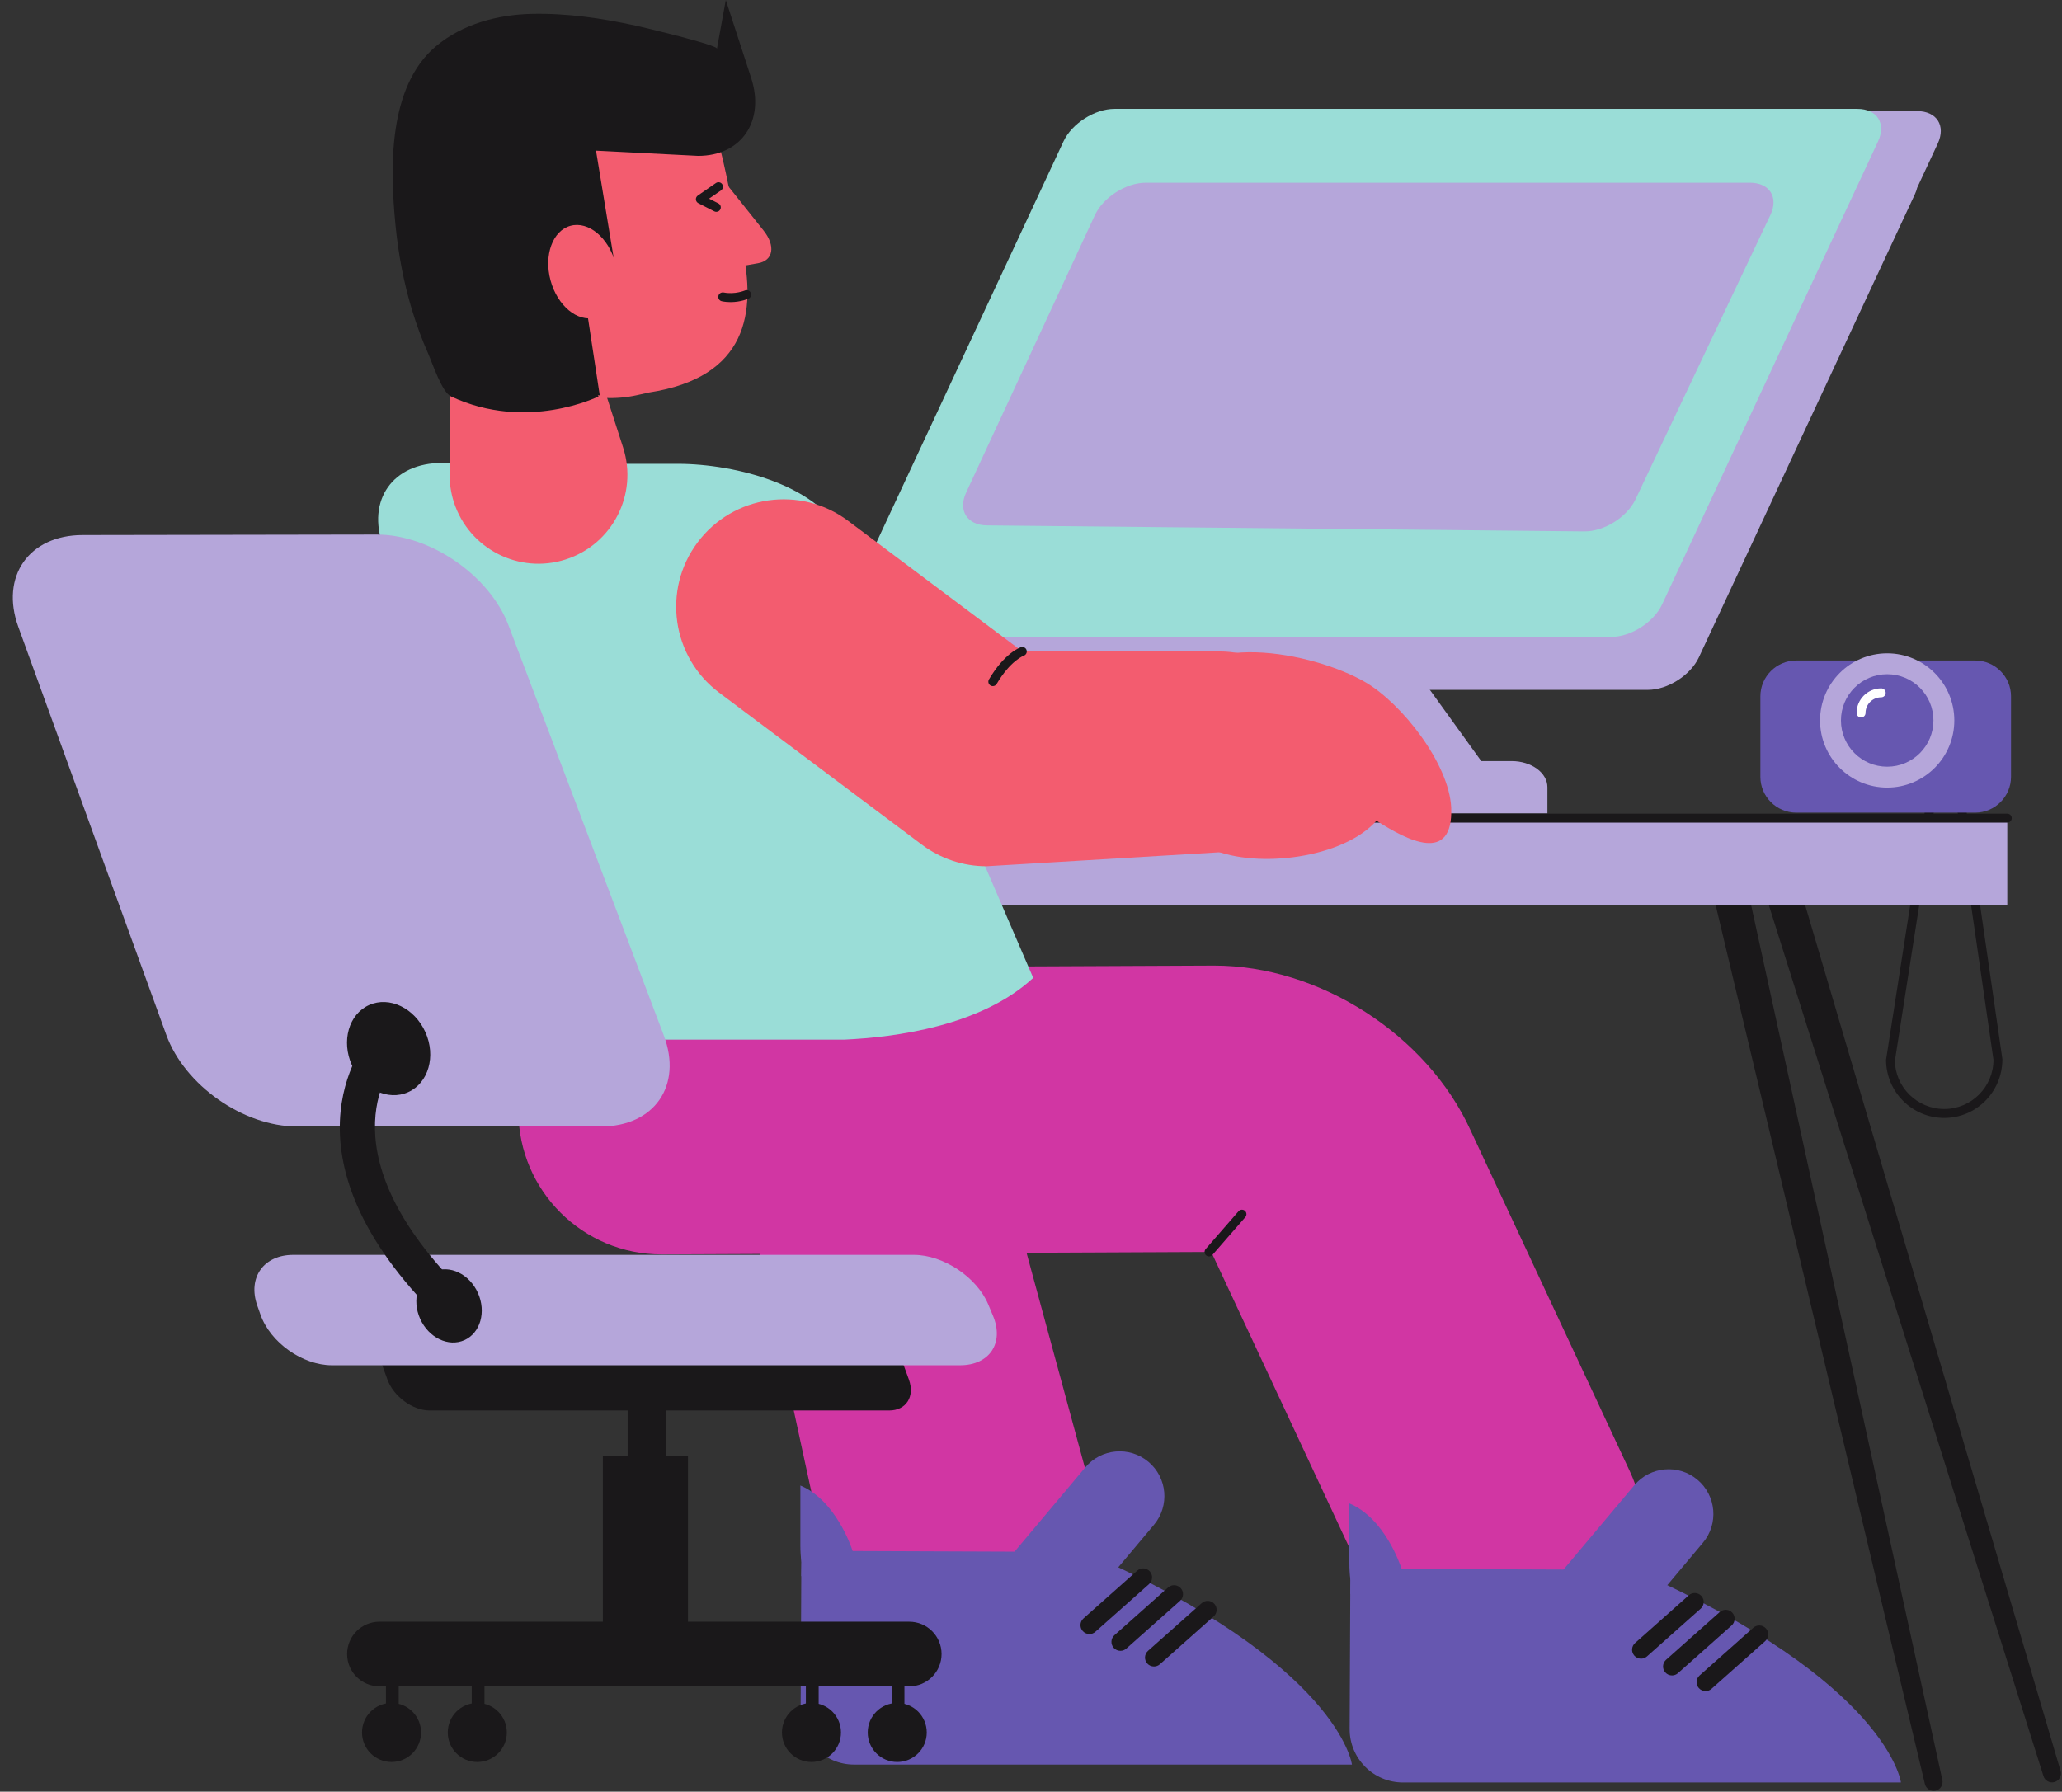 <?xml version="1.0" encoding="UTF-8"?><svg xmlns="http://www.w3.org/2000/svg" xmlns:xlink="http://www.w3.org/1999/xlink" height="1521.8" preserveAspectRatio="xMidYMid meet" version="1.0" viewBox="345.7 465.7 1751.1 1521.8" width="1751.1" zoomAndPan="magnify"><rect x="345.7" y="465.7" width="1751.1" height="1521.8" fill="#333333" stroke="none"/><g><g id="change1_1"><path d="M 1996.781 1415.238 C 1969.539 1415.238 1947.383 1393.078 1947.383 1365.828 L 1980.988 1150.512 L 1988.508 1151.691 L 1954.93 1366.426 C 1954.98 1388.887 1973.734 1407.637 1996.781 1407.637 C 2019.844 1407.637 2038.609 1388.887 2038.609 1365.828 L 2007.59 1151.641 L 2015.109 1150.551 L 2046.18 1365.289 C 2046.203 1393.078 2024.047 1415.238 1996.781 1415.238" fill="#1a181a"/></g><g id="change1_2"><path d="M 1874.473 1220.242 L 2095.602 1969.828 C 2096.801 1973.859 2094.496 1978.078 2090.457 1979.27 C 2086.484 1980.441 2082.316 1978.199 2081.066 1974.27 L 1846.082 1228.91 C 1843.613 1221.09 1847.961 1212.75 1855.785 1210.289 C 1863.605 1207.82 1871.941 1212.16 1874.398 1219.98 C 1874.438 1220.039 1874.461 1220.18 1874.473 1220.242" fill="#1a181a"/></g><g id="change1_3"><path d="M 1828.352 1214.074 L 1995.203 1977.562 C 1996.098 1981.672 1993.516 1985.711 1989.41 1986.621 C 1985.348 1987.5 1981.34 1984.961 1980.375 1980.949 L 1799.402 1220.688 C 1797.492 1212.715 1802.426 1204.707 1810.426 1202.797 C 1818.383 1200.898 1826.395 1205.82 1828.305 1213.805 C 1828.316 1213.867 1828.352 1214.012 1828.352 1214.074" fill="#1a181a"/></g><g id="change2_1"><path d="M 2050.328 1234.715 L 906.316 1234.715 L 906.316 1158.691 L 2050.328 1158.691 L 2050.328 1234.715" fill="#b5a6da"/></g><g id="change1_4"><path d="M 2050.32 1164.398 L 1300.969 1164.398 C 1298.875 1164.398 1297.16 1162.699 1297.16 1160.594 C 1297.16 1158.5 1298.875 1156.801 1300.969 1156.801 L 2050.32 1156.801 C 2052.414 1156.801 2054.125 1158.5 2054.125 1160.594 C 2054.125 1162.699 2052.414 1164.398 2050.32 1164.398" fill="#1a181a"/></g><g id="change2_2"><path d="M 1473.562 1156.496 L 1473.562 1112.137 L 1629.402 1112.137 C 1646.172 1112.137 1659.797 1122.066 1659.797 1134.328 L 1659.797 1156.496 L 1473.562 1156.496" fill="#b5a6da"/></g><g id="change2_3"><path d="M 1973.734 560.074 L 1342.816 560.074 C 1326.105 560.074 1306.637 572.48 1299.586 587.633 L 1116.121 981.004 C 1115.242 982.93 1114.582 984.781 1114.172 986.598 L 1096.672 1024.086 C 1089.613 1039.227 1097.523 1051.637 1114.234 1051.637 L 1745.16 1051.637 C 1761.883 1051.637 1781.34 1039.227 1788.402 1024.086 L 1971.844 630.715 C 1972.742 628.789 1973.391 626.941 1973.82 625.125 L 1991.289 587.633 C 1998.363 572.48 1990.445 560.074 1973.734 560.074" fill="#b5a6da"/></g><g id="change2_4"><path d="M 1546.738 1033.281 L 1618.941 1133.371 L 1289.559 1130.84 L 1344.039 1033.281 L 1546.738 1033.281" fill="#b5a6da"/></g><g id="change3_1"><path d="M 1757.168 979.117 C 1750.094 994.27 1730.633 1006.672 1713.914 1006.672 L 1083 1006.672 C 1066.281 1006.672 1058.371 994.27 1065.441 979.117 L 1248.875 585.746 C 1255.949 570.598 1275.426 558.18 1292.141 558.18 L 1923.055 558.18 C 1939.762 558.18 1947.672 570.598 1940.609 585.746 L 1757.168 979.117" fill="#9addd7"/></g><g id="change4_1"><path d="M 1619.66 1888.457 C 1573.883 1888.457 1530.023 1862.488 1509.379 1818.27 L 1375.152 1530.797 C 1374.352 1530.188 1373.359 1529.547 1372.465 1529.066 L 908.137 1531.156 C 907.93 1531.156 907.754 1531.156 907.562 1531.156 C 840.645 1531.156 786.262 1477.078 785.957 1410.086 C 785.656 1342.914 839.863 1288.227 907.035 1287.926 L 1375.797 1285.82 C 1376.176 1285.82 1376.543 1285.82 1376.91 1285.82 C 1466.094 1285.82 1557.543 1344.512 1594.551 1425.766 L 1729.793 1715.348 C 1758.215 1776.207 1731.898 1848.586 1671.051 1877 C 1654.418 1884.777 1636.898 1888.457 1619.66 1888.457" fill="#d136a3"/></g><g id="change5_1"><path d="M 1537.227 1979.652 C 1512.035 1979.652 1491.699 1959.23 1491.844 1934.039 L 1492.387 1819.719 L 1492.543 1807.859 L 1492.543 1798.121 L 1536.012 1798.281 L 1732.902 1799.039 C 1733.504 1799.34 1734.117 1799.648 1734.719 1799.801 C 1949.68 1894.66 1960.012 1979.652 1960.012 1979.652 L 1537.227 1979.652" fill="#6657b0"/></g><g id="change5_2"><path d="M 1536.012 1798.281 C 1536.012 1798.43 1536.012 1798.43 1536.012 1798.43 L 1494.211 1818.801 L 1492.379 1819.719 L 1492.539 1807.859 C 1491.91 1803.141 1491.621 1798.281 1491.621 1793.422 L 1491.621 1742.641 C 1521.559 1755.109 1534.941 1794.93 1536.012 1798.281" fill="#6657b0"/></g><g id="change5_3"><path d="M 1703.172 1860.57 C 1694.555 1860.57 1685.879 1857.641 1678.746 1851.672 C 1662.676 1838.172 1660.582 1814.203 1674.074 1798.121 L 1733.629 1727.172 C 1747.117 1711.113 1771.121 1709.02 1787.18 1722.492 C 1803.25 1735.992 1805.355 1759.973 1791.855 1776.051 L 1732.309 1846.992 C 1724.789 1855.941 1714.023 1860.57 1703.172 1860.57" fill="#6657b0"/></g><g id="change3_2"><path d="M 1223.141 1296.281 C 1179.059 1337.18 1106.07 1346.75 1062.602 1348.73 L 822.695 1348.73 L 671.141 929.898 C 656.832 890.371 679.344 858.75 721.305 858.898 L 831.523 859.66 C 831.523 859.66 871.648 859.66 921.227 859.66 C 970.77 859.66 1044.969 878.512 1063.359 925.488 L 1223.141 1296.281" fill="#9addd7"/></g><g id="change6_1"><path d="M 833.473 717.332 L 874.875 845.836 C 887.648 885.543 865.82 928.09 826.125 940.867 C 786.449 953.648 743.898 931.832 731.109 892.133 C 728.617 884.402 727.469 876.234 727.469 868.523 L 728.297 733.512 C 728.492 703.746 752.762 679.777 782.508 679.953 C 806.359 680.102 826.512 695.82 833.473 717.332" fill="#f35c6f"/></g><g id="change6_2"><path d="M 753.977 681.777 L 762.805 722.301 C 763.844 726.91 765.199 731.43 766.781 735.793 C 767.547 737.699 768.281 739.492 769.035 741.27 C 769.992 743.738 771.156 746.066 772.402 748.266 C 776.969 756.938 782.637 764.836 789.262 771.672 C 813.598 797.078 850.129 809.445 886.852 801.289 L 896.754 799.078 C 980.434 786.23 988.227 731.219 975.789 675.188 L 970.07 649.469 L 966.672 634.512 C 961.336 610.582 954.551 564.828 936.715 550.586 C 929.898 545.074 916.055 565.914 907.977 562.395 C 903.984 560.508 899.723 559.035 895.441 557.781 C 878.918 552.598 860.844 551.699 842.766 555.641 L 832.852 557.723 C 776.953 570.199 741.395 625.734 753.977 681.777" fill="#f35c6f"/></g><g id="change6_3"><path d="M 1410.539 1187.852 L 1183.449 1201.461 C 1163.73 1201.461 1144.512 1195.051 1128.73 1183.219 L 956.418 1054 C 916.117 1023.77 907.941 966.59 938.184 926.281 C 968.406 886 1025.57 877.828 1065.871 908.031 L 1213.871 1019.02 L 1381.09 1019.02 C 1431.461 1019.02 1472.301 1059.859 1472.301 1110.238 C 1472.301 1160.609 1460.922 1187.852 1410.539 1187.852" fill="#f35c6f"/></g><g id="change1_5"><path d="M 983.609 531.906 C 971.695 495.34 962.07 465.711 962.07 465.711 C 962.07 465.711 954.551 507.043 954.551 507.066 C 955.125 503.848 891.098 488.672 885.797 487.516 C 856.75 481.176 826.895 476.801 797.086 477.496 C 768.281 478.168 738.566 486.066 716.113 504.824 C 674.859 539.305 676.918 609.086 681.562 656.855 C 683.961 681.418 688.523 705.82 695.727 729.453 C 699.527 741.945 704.062 754.234 709.375 766.164 C 712.777 773.809 720.953 798.77 728.637 802.379 C 793.234 832.789 854.055 802.379 854.055 802.379 L 853.305 801.453 L 855.012 801.441 L 835.055 670.312 L 868.328 693.75 L 851.852 593.668 L 938.613 598.094 C 975.352 598.094 995.5 568.461 983.609 531.906" fill="#1a181a"/></g><g id="change6_4"><path d="M 868.281 689.02 C 874.078 710.543 866.461 731.324 851.277 735.422 C 836.078 739.527 819.055 725.398 813.227 703.863 C 807.414 682.34 815.047 661.543 830.25 657.449 C 845.434 653.355 862.453 667.484 868.281 689.02" fill="#f35c6f"/></g><g id="change1_6"><path d="M 1188.828 1048.48 C 1188.18 1048.48 1187.5 1048.309 1186.898 1047.949 C 1185.09 1046.891 1184.488 1044.559 1185.559 1042.762 C 1198.789 1020.238 1212.109 1015.602 1212.672 1015.41 C 1214.66 1014.77 1216.82 1015.828 1217.469 1017.82 C 1218.129 1019.801 1217.078 1021.941 1215.102 1022.609 C 1214.84 1022.719 1203.648 1026.969 1192.102 1046.602 C 1191.398 1047.809 1190.121 1048.48 1188.828 1048.48" fill="#1a181a"/></g><g id="change6_5"><path d="M 1505.32 1045.211 C 1536.301 1063.359 1576.25 1114.25 1578.102 1151.57 C 1579.969 1200.078 1540.77 1179.559 1514.648 1162.77 C 1486.66 1194.488 1413.879 1203.82 1374.699 1187.02 C 1339.398 1170.121 1334.34 1089.488 1342.051 1057.328 C 1355.988 999.18 1461.219 1019.34 1505.32 1045.211" fill="#f35c6f"/></g><g id="change4_2"><path d="M 986.133 1508.359 L 1050.75 1806.719 L 1283.871 1774.41 L 1211.648 1508.359 L 983.609 1510.891 L 986.133 1508.359" fill="#d136a3"/></g><g id="change1_7"><path d="M 1372.461 1532.871 C 1371.57 1532.871 1370.691 1532.57 1369.969 1531.941 C 1368.391 1530.559 1368.219 1528.16 1369.59 1526.57 L 1397.531 1494.461 C 1398.922 1492.871 1401.328 1492.73 1402.898 1494.102 C 1404.48 1495.469 1404.648 1497.871 1403.281 1499.461 L 1375.34 1531.57 C 1374.59 1532.43 1373.52 1532.871 1372.461 1532.871" fill="#1a181a"/></g><g id="change6_6"><path d="M 994.07 661.422 C 1004.562 674.555 1002.453 687.039 989.395 689.285 L 965.762 693.391 L 960.684 619.531 L 994.07 661.422" fill="#f35c6f"/></g><g id="change1_8"><path d="M 966.109 722.312 C 963.797 722.312 961.305 722.109 958.734 721.586 C 956.672 721.168 955.348 719.172 955.766 717.109 C 956.164 715.07 958.109 713.777 960.234 714.133 C 969.812 716.031 978.148 712.465 978.262 712.445 C 980.191 711.578 982.414 712.453 983.258 714.375 C 984.105 716.289 983.258 718.531 981.34 719.387 C 981.008 719.523 974.668 722.312 966.109 722.312" fill="#1a181a"/></g><g id="change5_4"><path d="M 1071.012 1964.449 C 1045.82 1964.449 1025.512 1944.02 1025.621 1918.84 L 1026.16 1804.52 L 1026.301 1792.66 L 1026.301 1782.922 L 1069.781 1783.078 L 1266.672 1783.84 C 1267.27 1784.129 1267.879 1784.441 1268.488 1784.602 C 1483.449 1879.461 1493.801 1964.449 1493.801 1964.449 L 1071.012 1964.449" fill="#6657b0"/></g><g id="change5_5"><path d="M 1069.781 1783.078 C 1069.781 1783.23 1069.781 1783.23 1069.781 1783.23 L 1027.98 1803.602 L 1026.16 1804.52 L 1026.301 1792.66 C 1025.699 1787.93 1025.391 1783.078 1025.391 1778.211 L 1025.391 1727.43 C 1055.352 1739.91 1068.73 1779.73 1069.781 1783.078" fill="#6657b0"/></g><g id="change5_6"><path d="M 1236.949 1845.371 C 1228.328 1845.371 1219.66 1842.441 1212.539 1836.469 C 1196.461 1822.969 1194.371 1799 1207.859 1782.922 L 1267.422 1711.961 C 1280.91 1695.898 1304.891 1693.82 1320.961 1707.289 C 1337.031 1720.789 1339.141 1744.762 1325.629 1760.84 L 1266.09 1831.789 C 1258.57 1840.738 1247.801 1845.371 1236.949 1845.371" fill="#6657b0"/></g><g id="change1_9"><path d="M 1739.309 1874.496 C 1737.219 1874.496 1735.129 1873.629 1733.633 1871.949 C 1730.824 1868.809 1731.121 1864.008 1734.27 1861.207 L 1779.875 1820.668 C 1782.977 1817.887 1787.797 1818.148 1790.613 1821.289 C 1793.406 1824.43 1793.121 1829.238 1789.965 1832.027 L 1744.359 1872.578 C 1742.918 1873.867 1741.113 1874.496 1739.309 1874.496" fill="#1a181a"/></g><g id="change1_10"><path d="M 1765.602 1888.75 C 1763.516 1888.75 1761.426 1887.887 1759.93 1886.199 C 1757.152 1883.059 1757.418 1878.258 1760.555 1875.457 L 1806.16 1834.906 C 1809.25 1832.137 1814.098 1832.387 1816.887 1835.547 C 1819.668 1838.676 1819.398 1843.488 1816.262 1846.277 L 1770.648 1886.828 C 1769.219 1888.117 1767.41 1888.75 1765.602 1888.75" fill="#1a181a"/></g><g id="change1_11"><path d="M 1794.094 1902.055 C 1791.996 1902.055 1789.91 1901.191 1788.414 1899.492 C 1785.613 1896.363 1785.898 1891.562 1789.039 1888.762 L 1834.664 1848.223 C 1837.762 1845.453 1842.602 1845.703 1845.391 1848.863 C 1848.191 1852.004 1847.898 1856.805 1844.758 1859.594 L 1799.141 1900.133 C 1797.699 1901.422 1795.887 1902.055 1794.094 1902.055" fill="#1a181a"/></g><g id="change1_12"><path d="M 1270.871 1853.602 C 1268.781 1853.602 1266.68 1852.73 1265.18 1851.051 C 1262.391 1847.91 1262.68 1843.109 1265.82 1840.309 L 1311.441 1799.762 C 1314.539 1796.969 1319.371 1797.238 1322.172 1800.391 C 1324.961 1803.531 1324.68 1808.34 1321.531 1811.129 L 1275.91 1851.68 C 1274.48 1852.969 1272.672 1853.602 1270.871 1853.602" fill="#1a181a"/></g><g id="change1_13"><path d="M 1297.16 1867.852 C 1295.07 1867.852 1292.98 1866.988 1291.48 1865.301 C 1288.699 1862.16 1288.969 1857.359 1292.121 1854.559 L 1337.719 1814.012 C 1340.82 1811.23 1345.66 1811.5 1348.449 1814.648 C 1351.23 1817.781 1350.961 1822.59 1347.809 1825.379 L 1302.211 1865.93 C 1300.77 1867.219 1298.969 1867.852 1297.16 1867.852" fill="#1a181a"/></g><g id="change1_14"><path d="M 1325.672 1881.148 C 1323.57 1881.148 1321.48 1880.289 1319.98 1878.602 C 1317.191 1875.461 1317.469 1870.66 1320.621 1867.859 L 1366.238 1827.32 C 1369.328 1824.539 1374.16 1824.809 1376.969 1827.949 C 1379.762 1831.078 1379.469 1835.891 1376.328 1838.68 L 1330.711 1879.23 C 1329.27 1880.52 1327.469 1881.148 1325.672 1881.148" fill="#1a181a"/></g><g id="change1_15"><path d="M 1117.539 1637.391 C 1122.809 1651.859 1115.27 1663.699 1100.809 1663.699 L 710.594 1663.699 C 696.129 1663.699 679.969 1651.859 674.699 1637.391 L 664.594 1609.621 C 659.324 1595.141 666.891 1583.309 681.344 1583.309 L 1071.551 1583.309 C 1086.02 1583.309 1102.16 1595.141 1107.43 1609.621 L 1117.539 1637.391" fill="#1a181a"/></g><g id="change1_16"><path d="M 911.246 1729.781 L 878.723 1729.781 L 878.723 1599.578 L 911.246 1599.578 L 911.246 1729.781" fill="#1a181a"/></g><g id="change1_17"><path d="M 1117.859 1898.012 L 667.93 1898.012 C 652.762 1898.012 640.469 1885.711 640.469 1870.551 C 640.469 1855.371 652.762 1843.109 667.93 1843.109 L 1117.859 1843.109 C 1133.031 1843.109 1145.301 1855.371 1145.301 1870.551 C 1145.301 1885.711 1133.031 1898.012 1117.859 1898.012" fill="#1a181a"/></g><g id="change1_18"><path d="M 929.93 1866.961 L 857.648 1866.961 L 857.648 1702.301 L 929.93 1702.301 L 929.93 1866.961" fill="#1a181a"/></g><g id="change1_19"><path d="M 751.723 1918.211 C 748.738 1918.211 746.277 1915.781 746.277 1912.789 L 746.277 1874.852 C 746.277 1871.852 748.738 1869.41 751.723 1869.41 C 754.742 1869.41 757.137 1871.852 757.137 1874.852 L 757.137 1912.789 C 757.137 1915.781 754.742 1918.211 751.723 1918.211" fill="#1a181a"/></g><g id="change1_20"><path d="M 725.953 1937.191 C 725.953 1923.328 737.191 1912.109 751.02 1912.109 C 764.879 1912.109 776.105 1923.328 776.105 1937.191 C 776.105 1951.039 764.879 1962.262 751.02 1962.262 C 737.191 1962.262 725.953 1951.039 725.953 1937.191" fill="#1a181a"/></g><g id="change1_21"><path d="M 678.883 1918.211 C 675.898 1918.211 673.453 1915.781 673.453 1912.789 L 673.453 1874.852 C 673.453 1871.852 675.898 1869.41 678.883 1869.41 C 681.902 1869.41 684.297 1871.852 684.297 1874.852 L 684.297 1912.789 C 684.297 1915.781 681.902 1918.211 678.883 1918.211" fill="#1a181a"/></g><g id="change1_22"><path d="M 653.129 1937.191 C 653.129 1923.328 664.367 1912.109 678.18 1912.109 C 692.039 1912.109 703.266 1923.328 703.266 1937.191 C 703.266 1951.039 692.039 1962.262 678.18 1962.262 C 664.367 1962.262 653.129 1951.039 653.129 1937.191" fill="#1a181a"/></g><g id="change1_23"><path d="M 1108.34 1918.211 C 1105.359 1918.211 1102.91 1915.781 1102.91 1912.789 L 1102.91 1874.852 C 1102.91 1871.852 1105.359 1869.41 1108.34 1869.41 C 1111.359 1869.41 1113.77 1871.852 1113.77 1874.852 L 1113.77 1912.789 C 1113.77 1915.781 1111.359 1918.211 1108.34 1918.211" fill="#1a181a"/></g><g id="change1_24"><path d="M 1082.59 1937.191 C 1082.59 1923.328 1093.828 1912.109 1107.648 1912.109 C 1121.5 1912.109 1132.719 1923.328 1132.719 1937.191 C 1132.719 1951.039 1121.5 1962.262 1107.648 1962.262 C 1093.828 1962.262 1082.59 1951.039 1082.59 1937.191" fill="#1a181a"/></g><g id="change1_25"><path d="M 1035.52 1918.211 C 1032.531 1918.211 1030.07 1915.781 1030.07 1912.789 L 1030.07 1874.852 C 1030.07 1871.852 1032.531 1869.41 1035.52 1869.41 C 1038.52 1869.41 1040.93 1871.852 1040.93 1874.852 L 1040.93 1912.789 C 1040.93 1915.781 1038.52 1918.211 1035.52 1918.211" fill="#1a181a"/></g><g id="change1_26"><path d="M 1009.75 1937.191 C 1009.75 1923.328 1020.988 1912.109 1034.809 1912.109 C 1048.66 1912.109 1059.879 1923.328 1059.879 1937.191 C 1059.879 1951.039 1048.66 1962.262 1034.809 1962.262 C 1020.988 1962.262 1009.75 1951.039 1009.75 1937.191" fill="#1a181a"/></g><g id="change2_5"><path d="M 415.797 920.148 C 370.277 920.219 345.719 955.301 361.238 998.102 L 486.93 1344.672 C 502.449 1387.48 552.395 1422.5 597.93 1422.5 L 855.922 1422.5 C 901.461 1422.5 925.508 1387.66 909.395 1345.07 L 777.621 997.012 C 761.512 954.43 711.055 919.66 665.52 919.73 L 415.797 920.148" fill="#b5a6da"/></g><g id="change2_6"><path d="M 1188.961 1583.23 C 1198.648 1606.371 1186.07 1625.301 1160.98 1625.301 L 627.613 1625.301 C 602.531 1625.301 575.211 1605.941 566.891 1582.262 L 564.176 1574.57 C 555.859 1550.898 569.59 1531.539 594.672 1531.539 L 1121.711 1531.539 C 1146.801 1531.539 1175.238 1550.469 1184.93 1573.602 L 1188.961 1583.23" fill="#b5a6da"/></g><g id="change1_27"><path d="M 706.938 1342.34 C 716.117 1362.77 709.555 1385.602 692.328 1393.32 C 675.098 1401.059 653.688 1390.77 644.52 1370.34 C 635.355 1349.898 641.922 1327.078 659.133 1319.352 C 676.375 1311.621 697.789 1321.898 706.938 1342.34" fill="#1a181a"/></g><g id="change1_28"><path d="M 751.562 1563.871 C 758.781 1579.93 753.641 1597.891 740.098 1603.961 C 726.543 1610.039 709.715 1601.941 702.512 1585.879 C 695.297 1569.809 700.453 1551.871 713.992 1545.789 C 727.535 1539.719 744.379 1547.809 751.562 1563.871" fill="#1a181a"/></g><g id="change1_29"><path d="M 723.879 1584.371 C 719.949 1584.371 716.004 1582.852 713.035 1579.82 C 575.195 1439.27 659.98 1345.59 660.855 1344.66 C 666.621 1338.539 676.23 1338.238 682.363 1343.98 C 688.445 1349.699 688.781 1359.27 683.113 1365.391 C 680.258 1368.531 618.336 1439.828 734.734 1558.531 C 740.609 1564.531 740.531 1574.148 734.527 1580.031 C 731.574 1582.93 727.727 1584.371 723.879 1584.371" fill="#1a181a"/></g><g id="change2_7"><path d="M 1318.695 620.898 C 1301.98 620.898 1282.527 633.301 1275.488 648.469 L 1166.16 884.074 C 1159.121 899.246 1167.047 911.785 1183.777 911.953 L 1691.168 917.047 C 1707.887 917.215 1727.43 904.984 1734.594 889.871 L 1849.152 648.367 C 1856.324 633.254 1848.5 620.898 1831.785 620.898 L 1318.695 620.898" fill="#b5a6da"/></g><g id="change5_7"><path d="M 2053.508 1125.531 C 2053.508 1142.25 2039.812 1155.93 2023.094 1155.93 L 1871.07 1155.93 C 1854.367 1155.93 1840.66 1142.25 1840.66 1125.531 L 1840.66 1057.109 C 1840.66 1040.379 1854.367 1026.711 1871.07 1026.711 L 2023.094 1026.711 C 2039.812 1026.711 2053.508 1040.379 2053.508 1057.109 L 2053.508 1125.531" fill="#6657b0"/></g><g id="change2_8"><path d="M 1891.336 1077.625 C 1891.336 1046.129 1916.852 1020.613 1948.332 1020.613 C 1979.828 1020.613 2005.355 1046.129 2005.355 1077.625 C 2005.355 1109.109 1979.828 1134.637 1948.332 1134.637 C 1916.852 1134.637 1891.336 1109.109 1891.336 1077.625" fill="#b5a6da"/></g><g id="change5_8"><path d="M 1909.082 1077.613 C 1909.082 1055.934 1926.664 1038.352 1948.344 1038.352 C 1970.039 1038.352 1987.621 1055.934 1987.621 1077.613 C 1987.621 1099.309 1970.039 1116.902 1948.344 1116.902 C 1926.664 1116.902 1909.082 1099.309 1909.082 1077.613" fill="#6657b0"/></g><g id="change7_1"><path d="M 1926.164 1075.074 C 1924.074 1075.074 1922.363 1073.379 1922.363 1071.277 C 1922.363 1059.75 1931.742 1050.371 1943.27 1050.371 C 1945.359 1050.371 1947.066 1052.082 1947.066 1054.172 C 1947.066 1056.273 1945.359 1057.969 1943.27 1057.969 C 1935.934 1057.969 1929.961 1063.93 1929.961 1071.277 C 1929.961 1073.379 1928.254 1075.074 1926.164 1075.074" fill="#fff"/></g><g id="change1_30"><path d="M 954.012 645.621 C 953.418 645.621 952.828 645.488 952.285 645.207 L 938.746 638.293 C 937.547 637.684 936.766 636.504 936.668 635.156 C 936.59 633.828 937.211 632.535 938.312 631.781 L 953.707 621.156 C 955.414 619.988 957.809 620.395 958.988 622.125 C 960.188 623.855 959.742 626.219 958.02 627.41 L 947.863 634.426 L 955.734 638.438 C 957.602 639.395 958.352 641.676 957.395 643.555 C 956.723 644.867 955.383 645.621 954.012 645.621" fill="#1a181a"/></g></g></svg>
